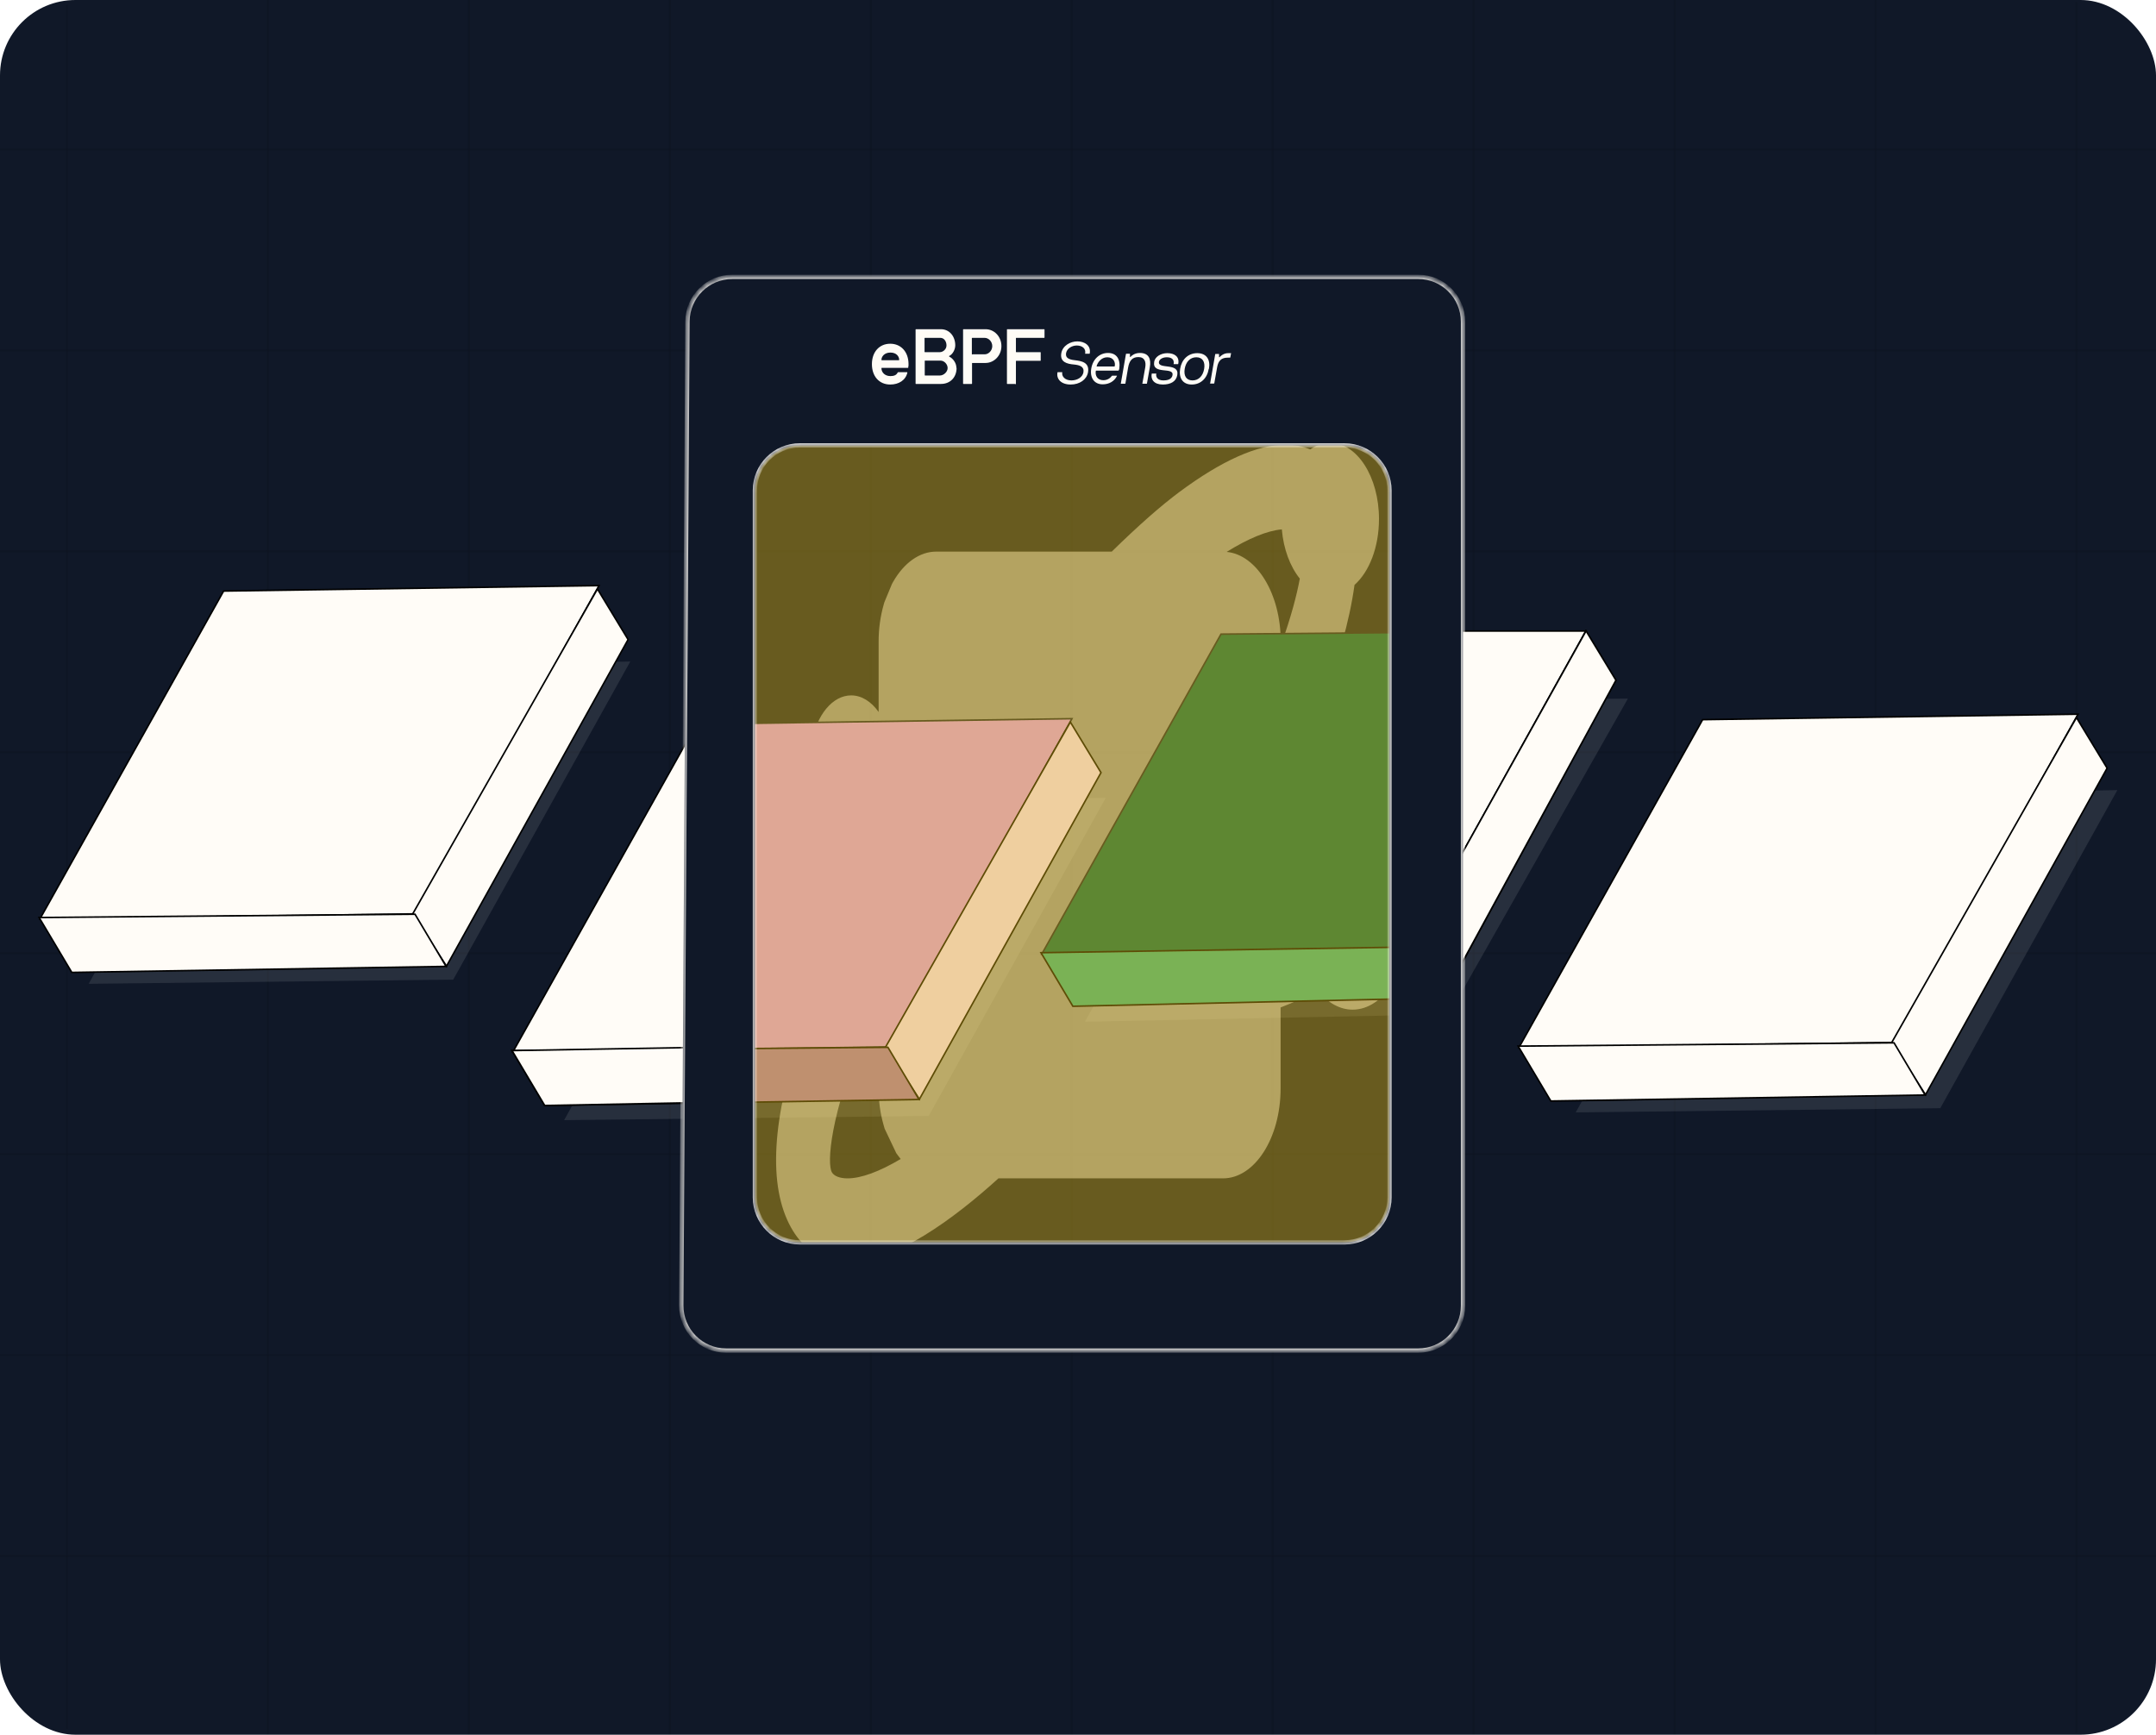 <svg width="343" height="276" viewBox="0 0 343 276" fill="none" xmlns="http://www.w3.org/2000/svg">
<rect width="343" height="276" rx="12" fill="#101828"/>
<g clip-path="url(#clip0_4726_46675)">
<g clip-path="url(#clip1_4726_46675)">
<g clip-path="url(#clip2_4726_46675)">
<g opacity="0.5">
<g opacity="0.4">
<g opacity="0.5">
<path d="M10.658 -22.264L10.658 293.599" stroke="black" stroke-width="0.32"/>
<path d="M42.628 -22.264L42.628 293.599" stroke="black" stroke-width="0.32"/>
<path d="M74.598 -22.264L74.598 293.599" stroke="black" stroke-width="0.32"/>
<path d="M106.568 -22.264L106.568 293.599" stroke="black" stroke-width="0.32"/>
<path d="M138.538 -22.264L138.538 293.599" stroke="black" stroke-width="0.32"/>
<path d="M170.508 -22.264L170.508 293.599" stroke="black" stroke-width="0.32"/>
<path d="M202.478 -22.264L202.478 293.599" stroke="black" stroke-width="0.32"/>
<path d="M234.448 -22.264L234.448 293.599" stroke="black" stroke-width="0.32"/>
<path d="M266.418 -22.264L266.418 293.599" stroke="black" stroke-width="0.32"/>
<path d="M298.388 -22.264L298.388 293.599" stroke="black" stroke-width="0.32"/>
<path d="M330.358 -22.264L330.358 293.599" stroke="black" stroke-width="0.32"/>
</g>
<path opacity="0.5" d="M366.803 23.773L-21.951 23.773" stroke="black" stroke-width="0.32"/>
<path opacity="0.5" d="M366.803 55.743L-21.951 55.743" stroke="black" stroke-width="0.32"/>
<path opacity="0.5" d="M366.803 87.713L-21.951 87.713" stroke="black" stroke-width="0.32"/>
<path opacity="0.5" d="M366.803 119.683L-21.951 119.683" stroke="black" stroke-width="0.32"/>
<path opacity="0.5" d="M366.803 151.653L-21.951 151.653" stroke="black" stroke-width="0.32"/>
<path opacity="0.5" d="M366.803 183.623L-21.951 183.623" stroke="black" stroke-width="0.32"/>
<path opacity="0.5" d="M366.803 215.593L-21.951 215.593" stroke="black" stroke-width="0.32"/>
<path opacity="0.5" d="M366.803 247.563L-21.951 247.563" stroke="black" stroke-width="0.32"/>
</g>
</g>
<path d="M72.105 155.859L100.275 105.25L41.992 106.342L14.104 156.53L72.105 155.859Z" fill="white" fill-opacity="0.1"/>
<path d="M66.135 145.395L95.299 93.174L35.575 94.04L6.355 146.199L66.135 145.395Z" fill="#FFFCF7" stroke="black" stroke-width="0.249" stroke-miterlimit="10"/>
<path d="M65.679 145.371L71.032 153.719L99.925 101.755L95.049 93.713L65.679 145.371Z" fill="#FFFCF7" stroke="black" stroke-width="0.249"/>
<path d="M11.423 154.716L6.225 145.981L66.026 145.459L70.965 153.759L11.423 154.716Z" fill="#FFFCF7" stroke="black" stroke-width="0.249"/>
<path d="M308.682 176.319L336.853 125.71L278.57 126.802L250.682 176.99L308.682 176.319Z" fill="white" fill-opacity="0.1"/>
<path d="M301.434 165.855L330.597 113.634L270.873 114.5L241.654 166.659L301.434 165.855Z" fill="#FFFCF7" stroke="black" stroke-width="0.249" stroke-miterlimit="10"/>
<path d="M300.978 165.832L306.331 174.18L335.224 122.215L330.347 114.173L300.978 165.832Z" fill="#FFFCF7" stroke="black" stroke-width="0.249"/>
<path d="M246.722 175.177L241.524 166.442L301.325 165.92L306.264 174.22L246.722 175.177Z" fill="#FFFCF7" stroke="black" stroke-width="0.249"/>
<g opacity="0.5" filter="url(#filter0_f_4726_46675)">
<path d="M134.847 200.864C129.978 200.864 127.268 197.85 125.858 195.323C122.152 188.695 122.777 177.965 127.609 163.96C124.768 163.394 122.428 160.244 121.607 156.074C116.44 151.882 113.751 146.647 113.606 140.472C113.584 139.475 113.635 138.478 113.751 137.503C114.536 131.068 118.264 125.425 124.848 120.757C126.163 119.816 127.609 118.91 129.157 118.049C129.92 113.777 132.442 110.639 135.414 110.639C137.086 110.639 138.619 111.636 139.782 113.279V102.061C139.782 100.056 140.051 98.096 140.574 96.249L140.697 95.818L141.904 92.906L142.1 92.555C143.844 89.507 146.336 87.762 148.945 87.762H176.872C181.145 83.581 184.662 80.488 187.598 78.301C194.349 73.282 200.039 70.744 204.523 70.744C205.94 70.744 207.256 71.004 208.447 71.503C209.428 70.812 210.504 70.449 211.616 70.449C215.903 70.449 219.384 75.888 219.384 82.573C219.384 87.06 217.836 90.98 215.489 93.065C214.704 98.81 212.815 105.483 209.85 112.973C215.954 115.443 220.496 118.627 223.41 122.468C226.593 126.66 227.349 131.056 227.414 134.002C227.414 134.274 227.414 134.501 227.407 134.716C227.407 135.169 227.392 135.679 227.341 136.257C227.298 136.767 227.232 137.3 227.131 137.889L227.116 137.991L227.043 138.387C226.549 140.982 225.546 143.452 224.064 145.775C224.079 146.103 224.086 146.432 224.086 146.772C224.086 154.42 220.096 160.64 215.191 160.64C213.164 160.64 211.231 159.553 209.683 157.649C207.822 158.59 205.831 159.473 203.731 160.289V173.183C203.731 181.069 199.618 187.483 194.56 187.483H158.843C151.888 193.794 142.39 200.887 134.826 200.887L134.847 200.864ZM137.689 163.779C131.977 177.58 131.563 185.126 132.34 186.508C132.682 187.12 133.612 187.483 134.833 187.483C137.013 187.483 139.912 186.406 143.292 184.401C143.161 184.242 143.037 184.083 142.914 183.913L142.594 183.483L140.741 179.585L140.566 178.973C140.036 177.126 139.774 175.178 139.774 173.161V164.323C139.062 164.142 138.365 163.96 137.681 163.768L137.689 163.779ZM128.525 141.48C131.163 141.48 133.481 143.701 134.746 146.998C136.293 143.837 137.972 140.608 139.782 137.345V128.258C138.619 129.901 137.078 130.898 135.414 130.898C134.578 130.898 133.757 130.637 132.994 130.161C131.65 130.875 130.407 131.6 129.288 132.348C123.823 135.974 122.319 139.078 122.196 139.962C122.196 140.268 122.69 141.582 124.536 143.316C125.691 142.126 127.064 141.458 128.518 141.458L128.525 141.48ZM203.753 146.353C204.661 145.967 205.533 145.559 206.383 145.152C206.899 138.263 210.664 132.903 215.22 132.903C216.419 132.903 217.582 133.277 218.65 133.98C218.614 133.9 218.563 133.798 218.512 133.696C217.829 132.427 214.893 128.258 204.596 124.836C204.32 125.402 204.036 125.969 203.76 126.524V146.364L203.753 146.353ZM195.134 87.808C199.938 88.261 203.753 94.481 203.753 102.073V102.753C205.417 98.141 206.318 94.617 206.79 92.057C205.25 90.153 204.196 87.366 203.927 84.227C201.631 84.42 198.601 85.666 195.134 87.819V87.808Z" fill="#FFFCF7"/>
</g>
</g>
<path d="M230.53 161.38L258.983 111.151L201.005 111.767L172.594 162.56L230.53 161.38Z" fill="white" fill-opacity="0.1"/>
<path d="M224.075 151.006L252.29 100.401L194.252 100.891L165.738 151.791L224.075 151.006Z" fill="#005D46" stroke="#101828" stroke-width="0.249" stroke-miterlimit="10"/>
<path d="M226.019 151.791L252.29 100.401L226.135 100.401L225.423 151.107L226.019 151.791Z" fill="#FFFCF7" stroke="black" stroke-width="0.249" stroke-miterlimit="10"/>
<path d="M224.422 150.512L229.64 158.662L257.039 108.255L252.282 100.406L224.422 150.512Z" fill="#CD90E3" stroke="black" stroke-width="0.249"/>
<path d="M224.233 150.809L229.456 158.956L257.086 108.228L252.327 100.379L224.233 150.809Z" fill="#FFFCF7" stroke="black" stroke-width="0.249"/>
<path d="M170.683 160.103L165.611 151.579L224.636 150.673L229.456 158.772L170.683 160.103Z" fill="#2DA17D" stroke="black" stroke-width="0.249"/>
<path d="M147.748 177.55L175.918 126.941L117.635 128.033L89.747 178.221L147.748 177.55Z" fill="white" fill-opacity="0.1"/>
<path d="M141.369 166.567L170.532 114.347L110.808 115.213L81.589 167.372L141.369 166.567Z" fill="#CD90E3" stroke="#101828" stroke-width="0.249" stroke-miterlimit="10"/>
<path d="M114.022 166.691L110.153 114.605L110.809 115.213L81.589 167.372L114.022 166.691Z" fill="#FFFCF7" stroke="black" stroke-width="0.249" stroke-miterlimit="10"/>
<path d="M140.913 166.544L146.266 174.892L175.159 122.928L170.283 114.885L140.913 166.544Z" fill="#E6D0F3" stroke="black" stroke-width="0.249"/>
<path d="M86.658 175.889L81.46 167.154L141.26 166.632L146.2 174.932L86.658 175.889Z" fill="#9A6BA7" stroke="black" stroke-width="0.249"/>
<path d="M86.658 175.889L81.46 167.154L111.761 166.632L116.998 175.322L86.658 175.889Z" fill="#FFFCF7" stroke="black" stroke-width="0.249"/>
<rect x="114.112" y="70.516" width="112.637" height="131.102" fill="#FFCF11" fill-opacity="0.37"/>
<mask id="path-45-inside-1_4726_46675" fill="white">
<path fill-rule="evenodd" clip-rule="evenodd" d="M115.532 214.886C111.569 214.886 108.364 211.66 108.389 207.698L109.372 51.145C109.396 47.218 112.587 44.047 116.515 44.047H225.609C229.554 44.047 232.753 47.245 232.753 51.19V207.743C232.753 211.688 229.554 214.886 225.609 214.886H115.532ZM127.247 70.869C123.302 70.869 120.103 74.067 120.103 78.012V190.52C120.103 194.465 123.302 197.663 127.247 197.663H213.903C217.848 197.663 221.046 194.465 221.046 190.52V78.012C221.046 74.067 217.848 70.869 213.903 70.869H127.247Z"/>
</mask>
<path fill-rule="evenodd" clip-rule="evenodd" d="M115.532 214.886C111.569 214.886 108.364 211.66 108.389 207.698L109.372 51.145C109.396 47.218 112.587 44.047 116.515 44.047H225.609C229.554 44.047 232.753 47.245 232.753 51.19V207.743C232.753 211.688 229.554 214.886 225.609 214.886H115.532ZM127.247 70.869C123.302 70.869 120.103 74.067 120.103 78.012V190.52C120.103 194.465 123.302 197.663 127.247 197.663H213.903C217.848 197.663 221.046 194.465 221.046 190.52V78.012C221.046 74.067 217.848 70.869 213.903 70.869H127.247Z" fill="#101828"/>
<path d="M108.389 207.698L108.733 207.7L108.389 207.698ZM109.372 51.145L109.716 51.147L109.372 51.145ZM108.045 207.696C108.019 211.849 111.378 215.23 115.532 215.23V214.542C111.76 214.542 108.709 211.472 108.733 207.7L108.045 207.696ZM109.028 51.143L108.045 207.696L108.733 207.7L109.716 51.147L109.028 51.143ZM116.515 43.703C112.398 43.703 109.053 47.026 109.028 51.143L109.716 51.147C109.739 47.409 112.776 44.391 116.515 44.391V43.703ZM225.609 43.703H116.515V44.391H225.609V43.703ZM233.097 51.19C233.097 47.055 229.744 43.703 225.609 43.703V44.391C229.365 44.391 232.409 47.435 232.409 51.19H233.097ZM233.097 207.743V51.19H232.409V207.743H233.097ZM225.609 215.23C229.744 215.23 233.097 211.878 233.097 207.743H232.409C232.409 211.498 229.365 214.542 225.609 214.542V215.23ZM115.532 215.23H225.609V214.542H115.532V215.23ZM120.447 78.012C120.447 74.257 123.491 71.213 127.247 71.213V70.525C123.112 70.525 119.759 73.877 119.759 78.012H120.447ZM120.447 190.52V78.012H119.759V190.52H120.447ZM127.247 197.319C123.491 197.319 120.447 194.275 120.447 190.52H119.759C119.759 194.655 123.112 198.007 127.247 198.007V197.319ZM213.903 197.319H127.247V198.007H213.903V197.319ZM220.702 190.52C220.702 194.275 217.658 197.319 213.903 197.319V198.007C218.038 198.007 221.39 194.655 221.39 190.52H220.702ZM220.702 78.012V190.52H221.39V78.012H220.702ZM213.903 71.213C217.658 71.213 220.702 74.257 220.702 78.012H221.39C221.39 73.877 218.038 70.525 213.903 70.525V71.213ZM127.247 71.213H213.903V70.525H127.247V71.213Z" fill="#FFFCF7" mask="url(#path-45-inside-1_4726_46675)"/>
<path d="M144.508 58.465C144.508 58.465 144.508 58.528 144.448 58.528H140.291C140.291 58.528 140.23 58.528 140.23 58.59C140.23 59.276 140.807 59.838 141.656 59.838C142.172 59.838 142.597 59.714 142.809 59.277C142.809 59.277 142.839 59.214 142.9 59.214H144.296C144.296 59.214 144.357 59.214 144.357 59.277C144.084 60.494 142.991 61.18 141.626 61.18C139.866 61.18 138.713 59.869 138.713 57.935C138.713 56 139.896 54.689 141.626 54.689C143.356 54.689 144.539 56 144.539 57.935C144.539 58.184 144.539 58.309 144.478 58.434L144.508 58.465ZM140.261 57.311H142.991C142.991 57.311 143.052 57.311 143.052 57.248C143.052 56.749 142.658 56.094 141.656 56.094C140.655 56.094 140.23 56.78 140.23 57.248C140.23 57.28 140.23 57.311 140.291 57.311H140.261ZM152.185 58.528C152.185 60.026 151.184 61.086 149.697 61.086H145.723C145.723 61.086 145.662 61.086 145.662 61.024V52.443C145.662 52.443 145.662 52.38 145.723 52.38H149.697C151.063 52.38 151.973 53.535 151.973 54.939C151.973 55.626 151.549 56.375 151.033 56.624C150.972 56.624 150.972 56.718 151.033 56.749C151.609 57.03 152.155 57.748 152.155 58.528H152.185ZM147.149 59.745H149.516C150.153 59.745 150.759 59.152 150.759 58.559C150.759 57.966 150.243 57.373 149.606 57.373H147.179C147.179 57.373 147.118 57.373 147.118 57.435V59.682C147.118 59.682 147.118 59.745 147.179 59.745H147.149ZM150.577 54.939C150.577 54.346 150.213 53.754 149.606 53.754H147.149C147.149 53.754 147.088 53.754 147.088 53.816V55.969C147.088 55.969 147.088 56.031 147.149 56.031H149.516C150.031 56.031 150.577 55.563 150.577 54.971V54.939ZM159.316 55.064C159.316 56.593 158.133 57.748 156.798 57.748H154.704C154.704 57.748 154.643 57.747 154.643 57.81V61.024C154.643 61.024 154.643 61.086 154.583 61.086H153.278C153.278 61.086 153.217 61.086 153.217 61.024V52.443C153.217 52.443 153.217 52.38 153.278 52.38H156.798C158.163 52.38 159.316 53.535 159.316 55.064ZM154.704 56.375H156.646C157.283 56.375 157.86 55.782 157.86 55.064C157.86 54.347 157.283 53.754 156.646 53.754H154.674C154.674 53.754 154.613 53.754 154.613 53.816V56.343C154.613 56.343 154.613 56.406 154.674 56.406L154.704 56.375ZM161.562 61.086H160.257C160.257 61.086 160.196 61.086 160.196 61.024V52.443C160.196 52.443 160.196 52.38 160.257 52.38H166.113C166.113 52.38 166.174 52.38 166.174 52.443V53.691C166.174 53.691 166.174 53.754 166.113 53.754H161.683C161.683 53.754 161.623 53.754 161.623 53.816V55.969C161.623 55.969 161.622 56.031 161.683 56.031H165.506C165.506 56.031 165.567 56.031 165.567 56.094V57.342C165.567 57.342 165.567 57.404 165.506 57.404H161.683C161.683 57.404 161.623 57.404 161.623 57.467V61.086C161.623 61.086 161.623 61.149 161.562 61.149V61.086ZM168.996 59.245C168.874 59.87 169.421 60.525 170.452 60.525C171.332 60.525 172.212 60.057 172.364 59.245C172.515 58.309 171.757 58.091 170.877 57.997C169.724 57.904 168.601 57.592 168.844 56.188C169.056 55.002 170.27 54.315 171.393 54.315C172.516 54.315 173.608 54.939 173.365 56.25C173.365 56.281 173.335 56.281 173.304 56.281H172.667C172.667 56.281 172.607 56.281 172.637 56.25C172.789 55.469 172.182 54.971 171.302 54.971C170.513 54.971 169.724 55.47 169.603 56.188C169.512 56.78 169.785 57.186 170.998 57.311C172.06 57.436 173.365 57.654 173.092 59.245C172.879 60.4 171.757 61.18 170.331 61.18C168.783 61.18 168.025 60.275 168.237 59.245C168.237 59.214 168.268 59.214 168.298 59.214H168.935C168.935 59.214 168.996 59.214 168.996 59.245ZM177.947 58.965H174.397C174.397 58.965 174.336 58.964 174.336 58.996C174.185 59.776 174.609 60.494 175.519 60.494C176.187 60.494 176.642 60.15 176.885 59.807C176.915 59.776 176.945 59.776 176.976 59.776H177.674C177.674 59.776 177.704 59.776 177.704 59.807C177.279 60.681 176.43 61.149 175.428 61.149C174.093 61.149 173.365 60.119 173.608 58.652C173.851 57.155 174.913 56.156 176.278 56.156C177.643 56.156 178.281 57.155 178.069 58.652C178.038 58.84 178.008 58.934 177.947 58.934V58.965ZM177.34 58.278C177.492 57.654 177.158 56.843 176.157 56.843C175.155 56.843 174.579 57.748 174.458 58.278C174.458 58.278 174.468 58.288 174.488 58.309H177.28C177.28 58.309 177.31 58.309 177.34 58.278ZM181.74 61.024L182.195 58.465C182.347 57.623 182.135 56.812 181.103 56.812C180.071 56.812 179.646 57.467 179.464 58.528L179.04 61.024C179.04 61.024 179.009 61.055 178.979 61.055H178.342C178.342 61.055 178.281 61.055 178.312 61.024L179.13 56.312C179.13 56.312 179.161 56.281 179.191 56.281H179.707C179.707 56.281 179.768 56.281 179.768 56.312V56.78C179.768 56.78 179.829 56.843 179.859 56.78C179.95 56.655 180.466 56.156 181.346 56.156C182.772 56.156 183.166 57.124 182.923 58.465L182.468 61.024C182.468 61.024 182.438 61.055 182.407 61.055H181.77C181.77 61.055 181.71 61.055 181.74 61.024ZM183.955 59.464C183.864 59.869 184.046 60.525 185.078 60.525C185.503 60.525 186.413 60.462 186.534 59.682C186.777 58.309 183.257 59.682 183.622 57.56C183.743 56.78 184.653 56.188 185.715 56.188C186.838 56.188 187.688 56.749 187.445 57.904C187.445 57.935 187.415 57.935 187.384 57.935H186.746C186.746 57.935 186.686 57.935 186.716 57.904C186.837 57.217 186.413 56.843 185.624 56.843C184.926 56.843 184.441 57.186 184.38 57.56C184.168 58.84 187.657 57.623 187.293 59.682C187.111 60.712 186.231 61.18 184.987 61.18C183.591 61.18 183.045 60.369 183.227 59.464C183.227 59.432 183.257 59.432 183.288 59.432H183.925C183.925 59.432 183.985 59.432 183.955 59.464ZM192.299 58.684C192.057 60.181 191.025 61.18 189.599 61.18C188.173 61.18 187.505 60.15 187.748 58.684C187.991 57.186 189.023 56.188 190.479 56.188C191.936 56.188 192.603 57.217 192.33 58.684H192.299ZM191.571 58.684C191.753 57.592 191.329 56.843 190.327 56.843C189.326 56.843 188.658 57.592 188.476 58.684C188.294 59.776 188.719 60.525 189.721 60.525C190.722 60.525 191.389 59.776 191.571 58.684ZM192.512 61.055L193.331 56.343C193.331 56.343 193.362 56.312 193.392 56.312H193.908C193.908 56.312 193.938 56.312 193.938 56.343V56.812C193.938 56.812 193.999 56.874 194.029 56.812C194.242 56.593 194.697 56.188 195.395 56.188H195.819C195.819 56.188 195.88 56.188 195.849 56.219L195.729 56.874C195.729 56.874 195.698 56.905 195.668 56.905H195.303C194.302 56.905 193.816 57.404 193.634 58.434L193.18 60.993C193.18 60.993 193.149 61.024 193.119 61.024H192.482C192.482 61.024 192.421 61.024 192.451 60.993L192.512 61.055Z" fill="#FFFCF6"/>
</g>
</g>
<defs>
<filter id="filter0_f_4726_46675" x="84.189" y="41.037" width="172.638" height="189.263" filterUnits="userSpaceOnUse" color-interpolation-filters="sRGB">
<feFlood flood-opacity="0" result="BackgroundImageFix"/>
<feBlend mode="normal" in="SourceGraphic" in2="BackgroundImageFix" result="shape"/>
<feGaussianBlur stdDeviation="14.706" result="effect1_foregroundBlur_4726_46675"/>
</filter>
<clipPath id="clip0_4726_46675">
<rect width="343" height="276" rx="15.346" fill="white"/>
</clipPath>
<clipPath id="clip1_4726_46675">
<rect width="363.818" height="280.696" fill="white" transform="translate(-13 -1.164)"/>
</clipPath>
<clipPath id="clip2_4726_46675">
<rect x="-13" y="-22.264" width="372.77" height="315.863" rx="15.346" fill="white"/>
</clipPath>
</defs>
</svg>
